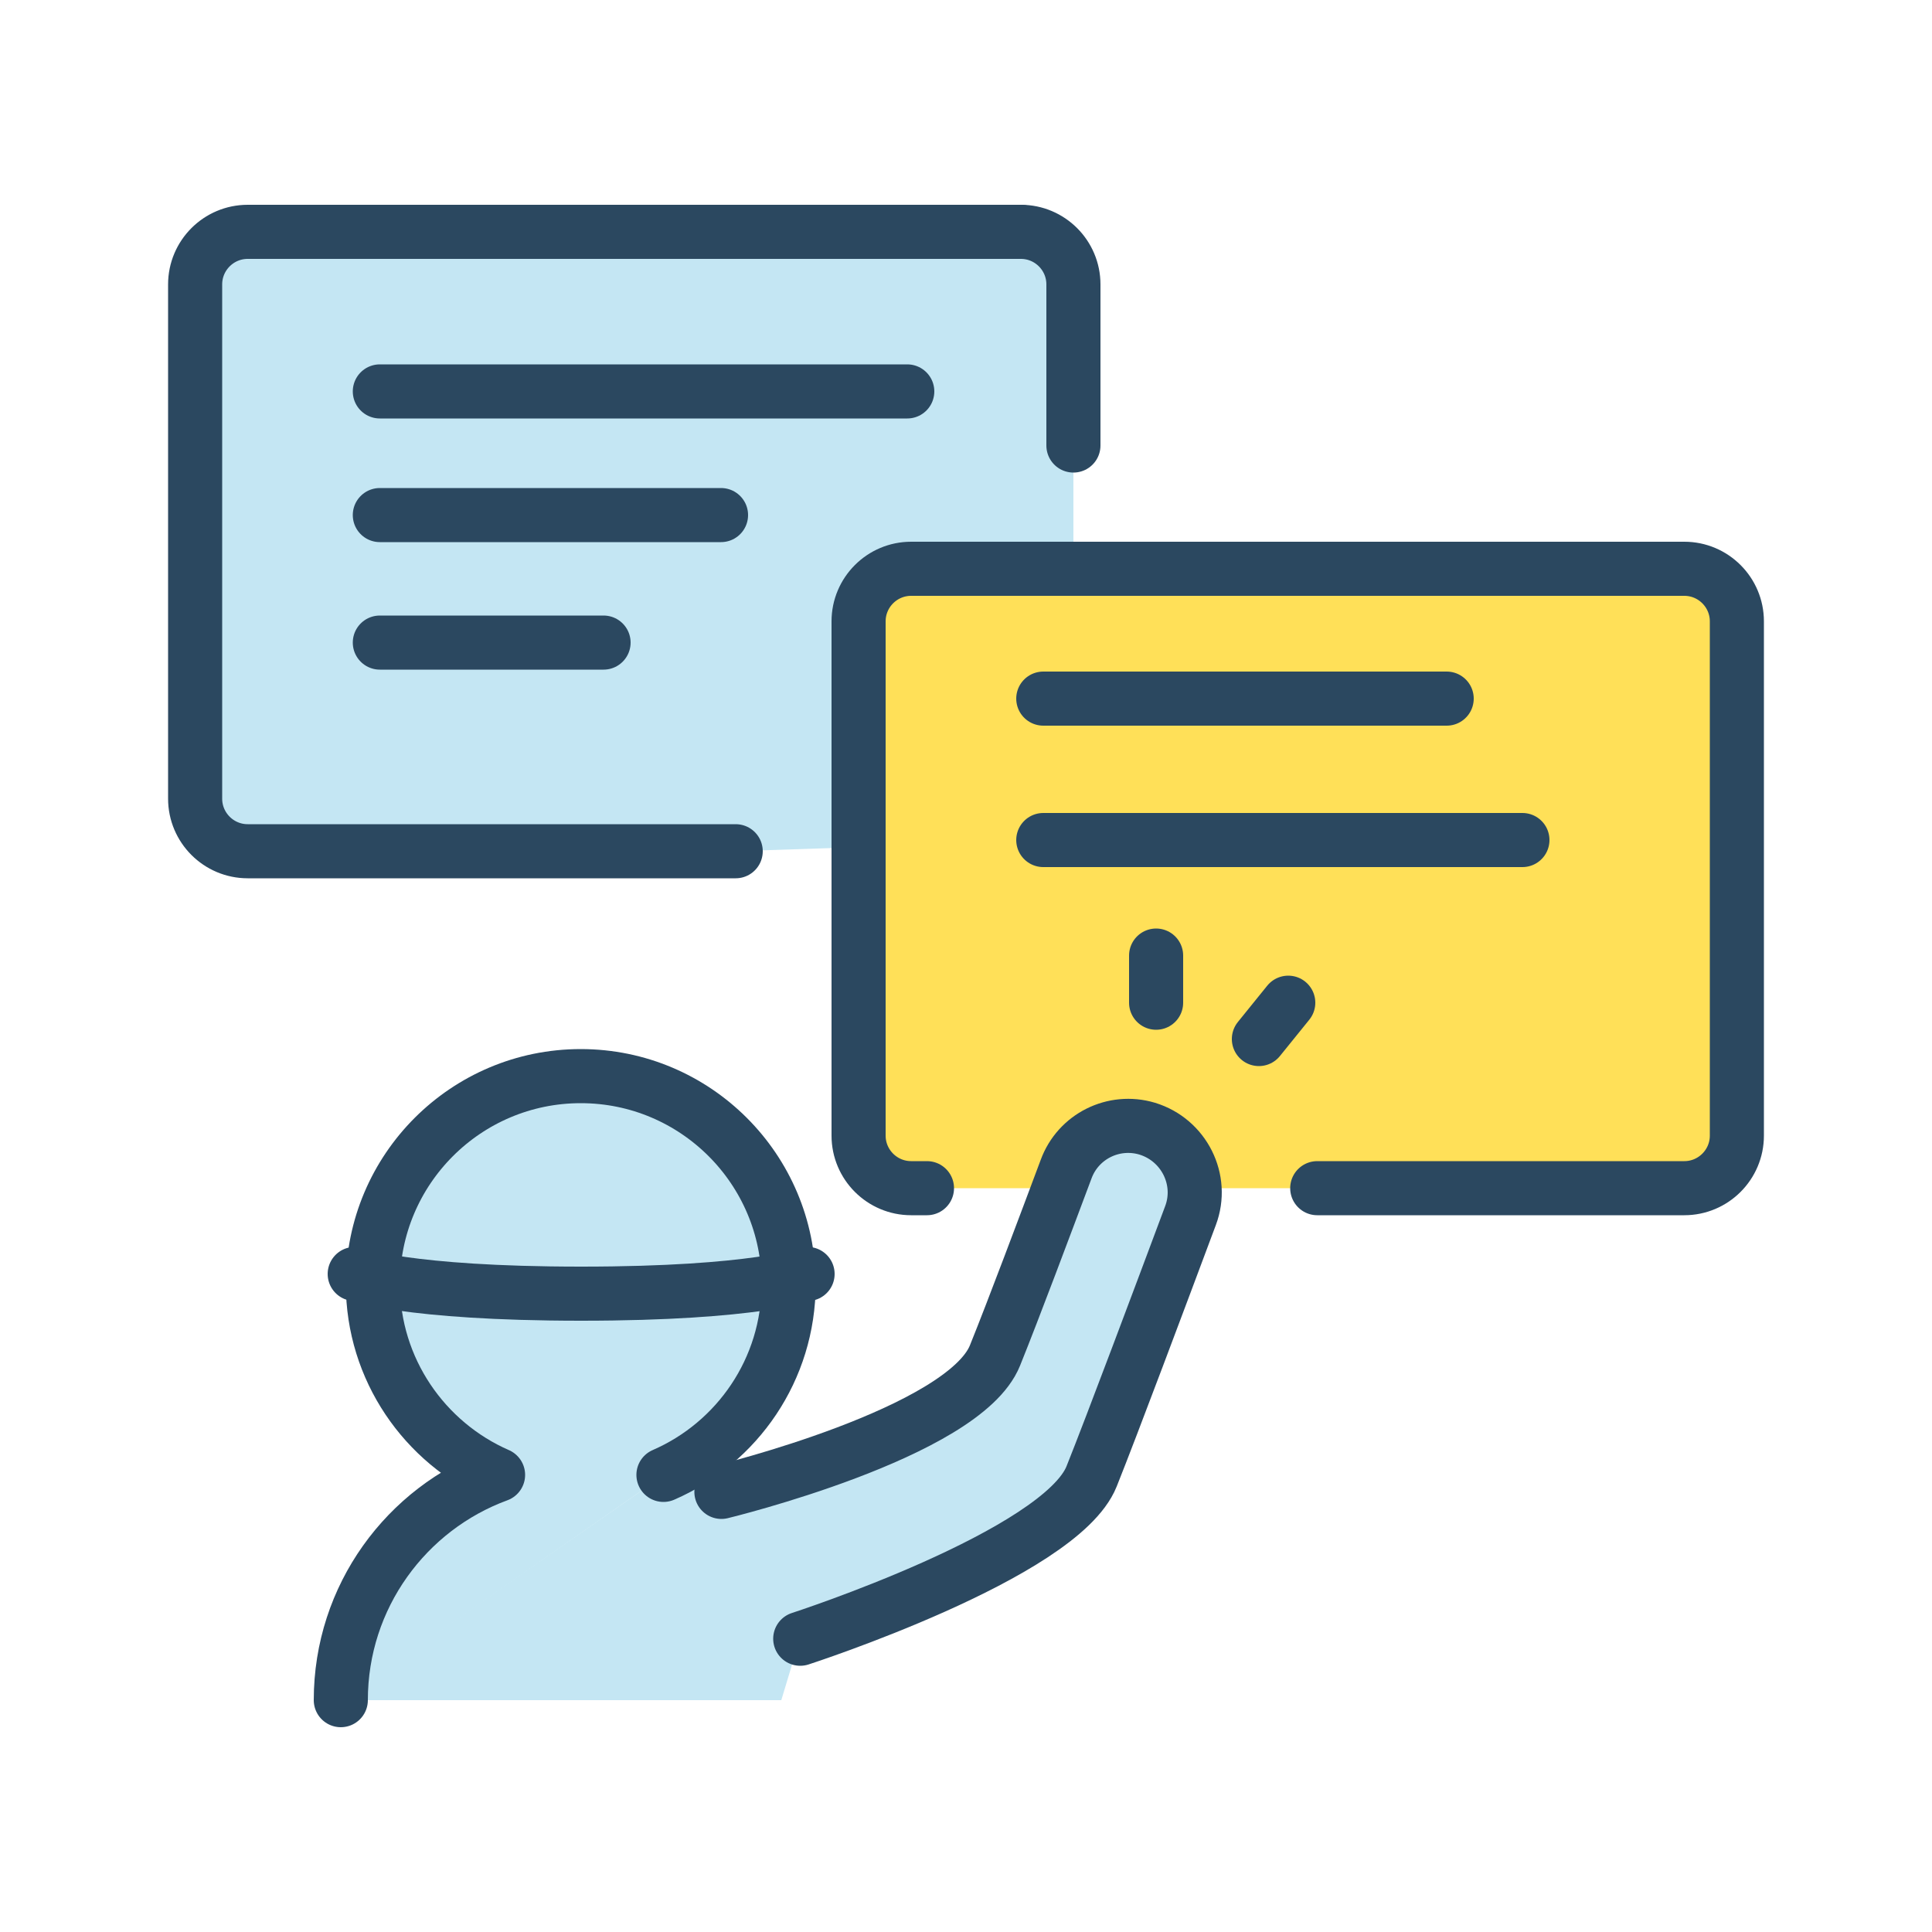 <?xml version="1.0" encoding="utf-8"?>
<!-- Generator: Adobe Illustrator 24.1.1, SVG Export Plug-In . SVG Version: 6.00 Build 0)  -->
<svg version="1.1" id="_x32_" xmlns="http://www.w3.org/2000/svg" xmlns:xlink="http://www.w3.org/1999/xlink" x="0px" y="0px"
	 viewBox="0 0 500 500" style="enable-background:new 0 0 500 500;" xml:space="preserve">
<style type="text/css">
	.st0{fill:#C4E6F3;}
	.st1{fill:none;stroke:#2B4860;stroke-width:14;stroke-linecap:round;stroke-linejoin:round;stroke-miterlimit:10;}
	.st2{fill:#FFE058;}
</style>
<g>
	<path class="st0" d="M171.9,381.7c19-8.3,32.4-27.3,32.4-49.4c0-29.7-24.1-53.8-53.8-53.8c-29.7,0-53.8,24.1-53.8,53.8
		c0,22.1,13.3,41.1,32.4,49.4c-23.8,8.7-40.7,31.5-40.7,58.3"/>
	<path class="st1" d="M209,329.7c0,0-13.2,5.1-58.6,5.1s-58.6-5.1-58.6-5.1"/>
	<path class="st0" d="M277.8,217.4V73.6c0-7.5-6.1-13.6-13.6-13.6H64.1c-7.5,0-13.6,6.1-13.6,13.6v133.1c0,7.5,6.1,13.6,13.6,13.6
		h126.3"/>
	<path class="st2" d="M340.9,307.5h95c7.5,0,13.6-6.1,13.6-13.6V160.8c0-7.5-6.1-13.6-13.6-13.6H235.8c-7.5,0-13.6,6.1-13.6,13.6
		v133.1c0,7.5,6.1,13.6,13.6,13.6h4.1"/>
	<path class="st1" d="M340.9,307.5h95c7.5,0,13.6-6.1,13.6-13.6V160.8c0-7.5-6.1-13.6-13.6-13.6H235.8c-7.5,0-13.6,6.1-13.6,13.6
		v133.1c0,7.5,6.1,13.6,13.6,13.6h4.1"/>
	<path class="st1" d="M264.2,60H64.1c-7.5,0-13.6,6.1-13.6,13.6v133.1c0,7.5,6.1,13.6,13.6,13.6h126.3"/>
	<path class="st1" d="M277.8,115.3V73.6c0-7.5-6.1-13.6-13.6-13.6"/>
	<path class="st0" d="M171.9,381.7c0,0,77.5-10.8,85.5-30.9c5-12.5,13-33.8,18.4-48.2c3.2-8.5,12.4-13.1,21-10.5l0,0
		c9.5,2.9,14.7,13.1,11.2,22.5c-7.7,20.6-20.2,54-25.6,67.5c-8.1,20.1-75.4,42-75.4,42l-4.8,15.9H88"/>
	<path class="st1" d="M88.2,440c0-26.8,17-49.6,40.7-58.3c-19-8.3-32.4-27.3-32.4-49.4c0-29.7,24.1-53.8,53.8-53.8
		c29.7,0,53.8,24.1,53.8,53.8c0,22.1-13.3,41.1-32.4,49.4"/>
	<path class="st1" d="M207.1,424.1c0,0,67.3-21.8,75.4-42c5.4-13.5,17.9-46.9,25.6-67.5c3.5-9.3-1.7-19.6-11.2-22.5l0,0
		c-8.7-2.6-17.9,2-21,10.5c-5.4,14.4-13.4,35.8-18.4,48.2c-8.1,20.1-70.8,35.3-70.8,35.3"/>
	<line class="st1" x1="270" y1="180.8" x2="374.4" y2="180.8"/>
	<line class="st1" x1="270" y1="217.4" x2="394" y2="217.4"/>
	<line class="st1" x1="98.3" y1="101.3" x2="234.8" y2="101.3"/>
	<line class="st1" x1="98.3" y1="133.3" x2="186.6" y2="133.3"/>
	<line class="st1" x1="98.3" y1="166.3" x2="156.2" y2="166.3"/>
	<g>
		<g>
			<line class="st1" x1="299.2" y1="247.3" x2="299.2" y2="259.5"/>
			<line class="st1" x1="333.4" y1="259.5" x2="325.8" y2="268.9"/>
		</g>
	</g>
</g>
</svg>
